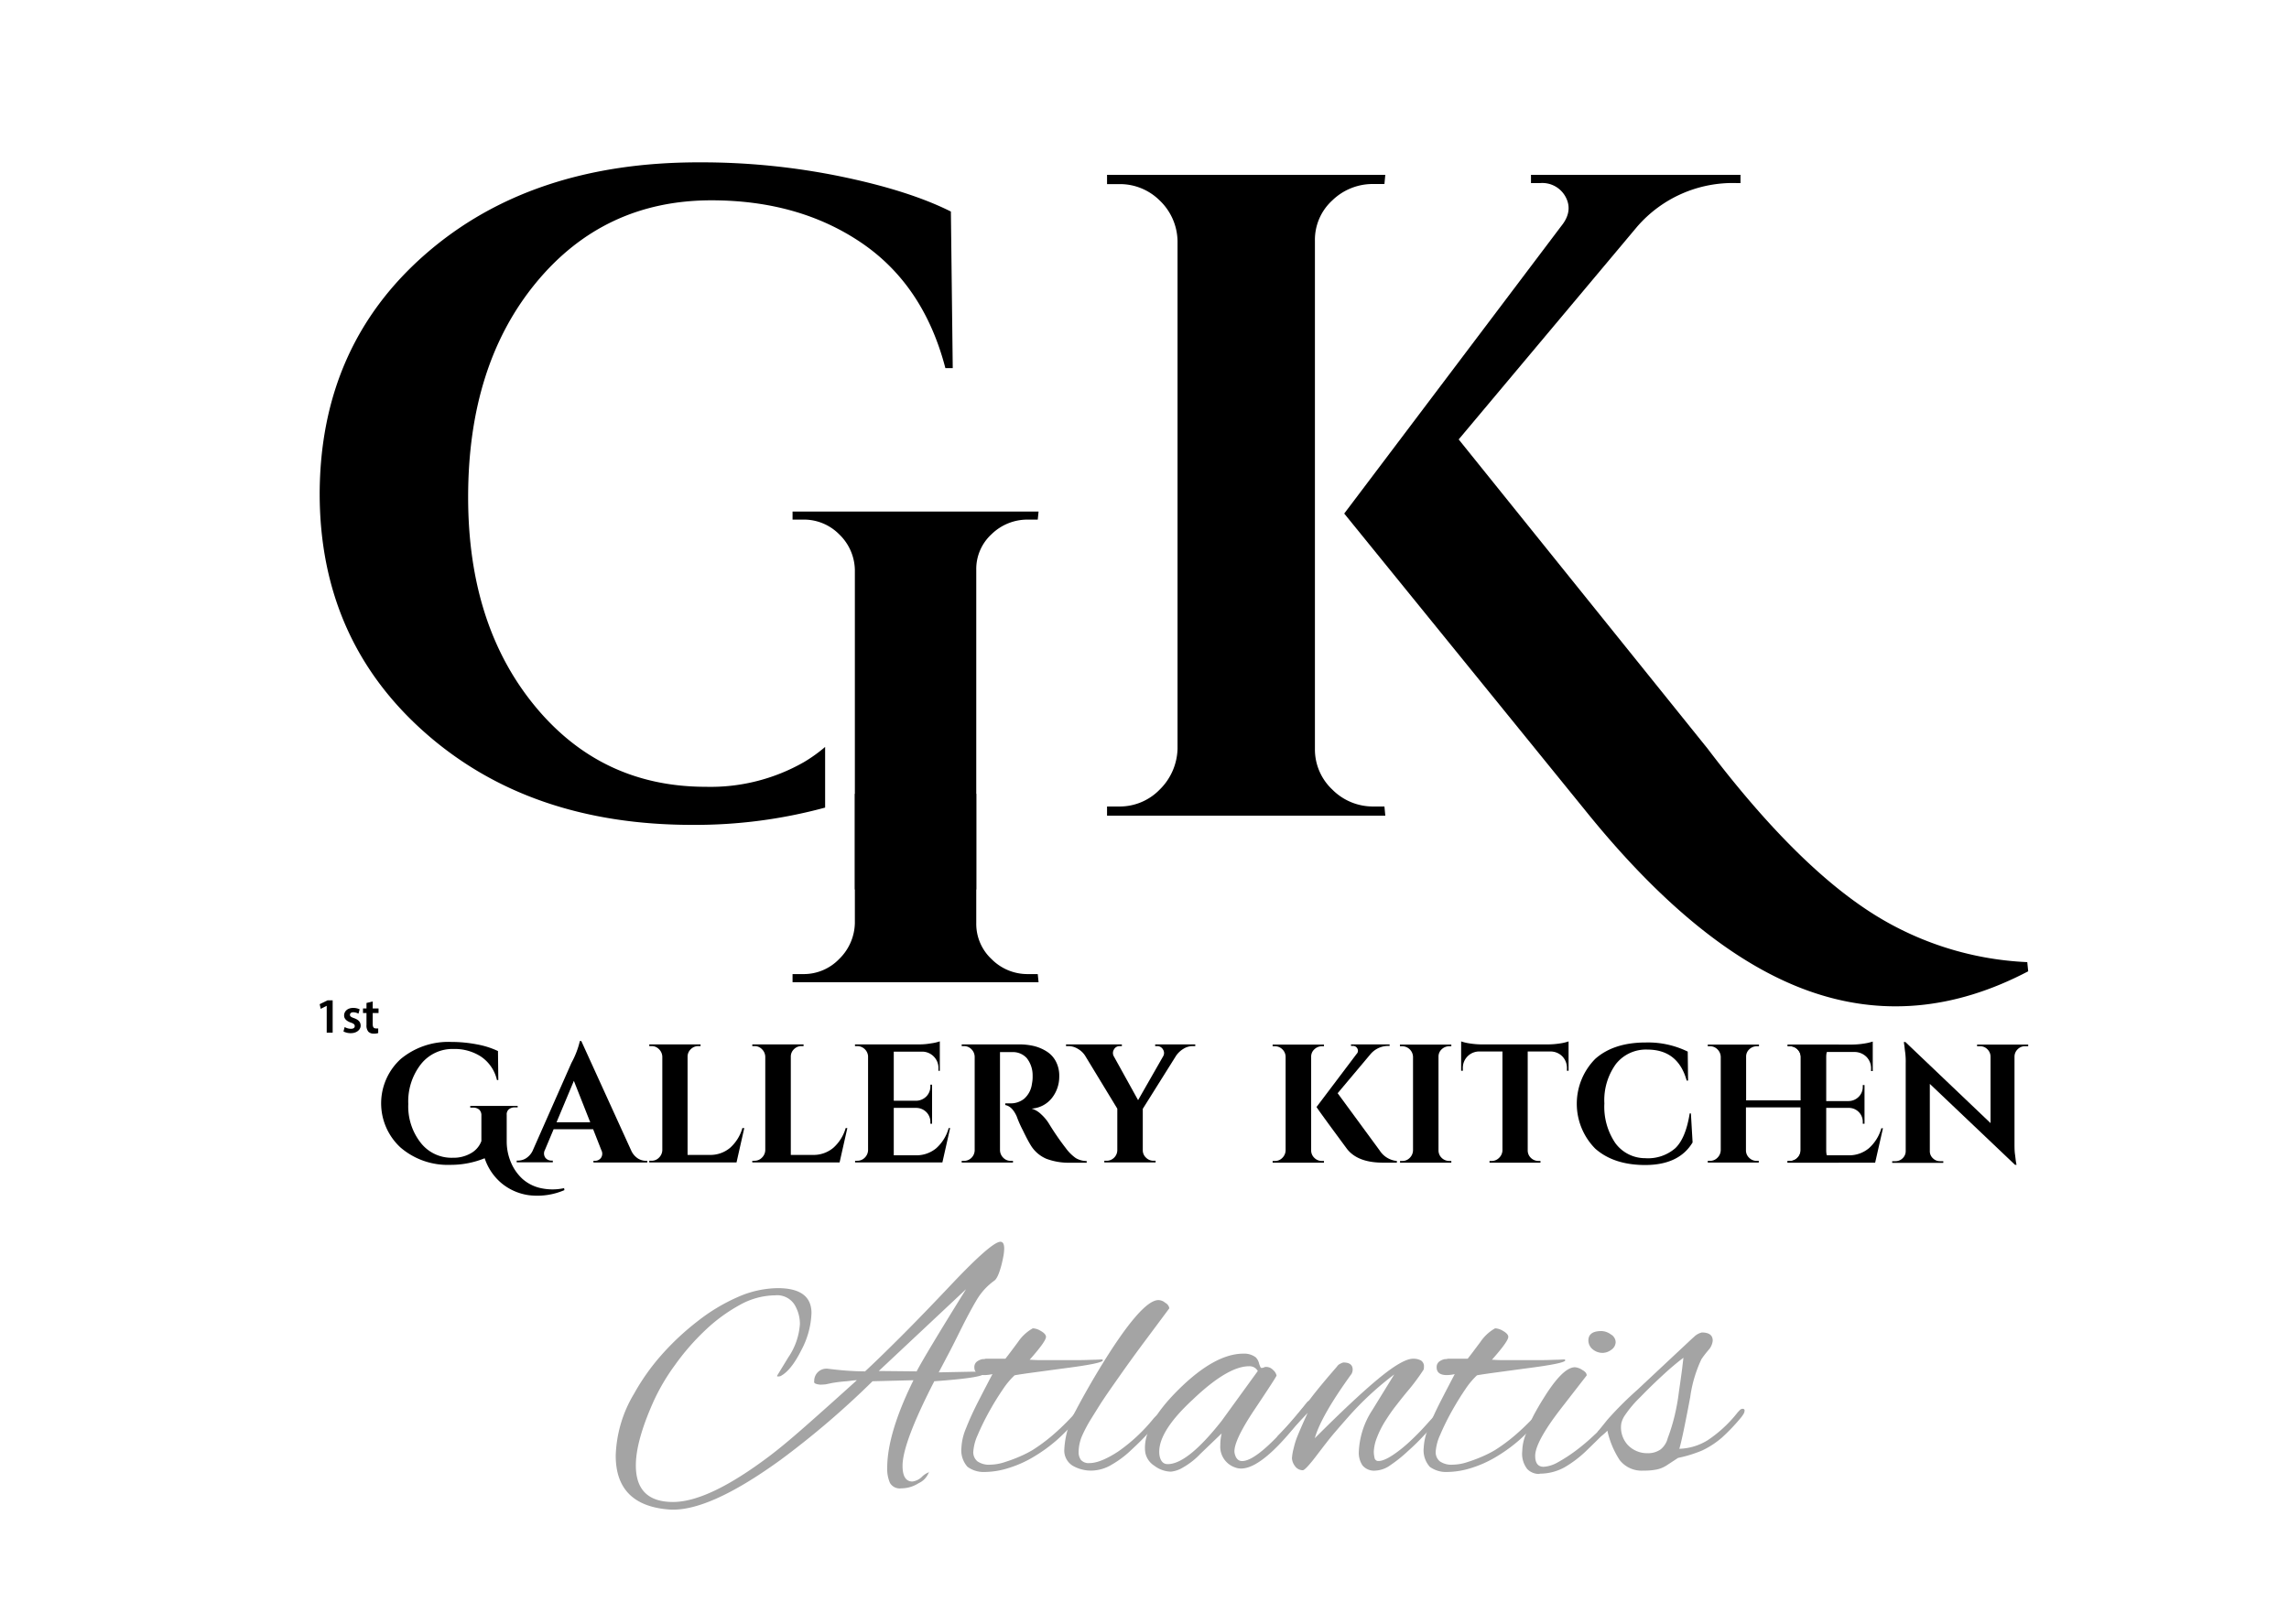 <?xml version="1.0" encoding="UTF-8"?> <svg xmlns="http://www.w3.org/2000/svg" id="Слой_1" data-name="Слой 1" viewBox="0 0 419.53 297.64"><defs><style>.cls-1{fill:#a4a4a4;}</style></defs><g id="Слой_2" data-name="Слой 2"><path class="cls-1" d="M122.48,276.7q-9.63-.81-9.63-9.87a23.37,23.37,0,0,1,3.38-11.38,40.08,40.08,0,0,1,5-7.06,47.88,47.88,0,0,1,6.62-6.19,33.75,33.75,0,0,1,7.38-4.44,18.63,18.63,0,0,1,7.31-1.63c4.13,0,6.19,1.53,6.19,4.57a15.5,15.5,0,0,1-1.87,6.81q-1.87,3.75-3.82,4.75a1.54,1.54,0,0,1-.43.06c-.13,0-.19,0-.19-.12l2.06-3.38a12.25,12.25,0,0,0,2.13-6.12,6.86,6.86,0,0,0-1-3.56,3.79,3.79,0,0,0-3.57-1.69,13.53,13.53,0,0,0-6.43,1.75,30.17,30.17,0,0,0-6.32,4.62,43.26,43.26,0,0,0-5.56,6.38,37.52,37.52,0,0,0-4,6.81q-3.2,7.19-3.19,11.63,0,6.69,6.81,6.69,6.51,0,17.63-8.38,2.57-1.93,6.56-5.44t9.51-8.5c-.5,0-1.13.11-1.88.19a25.64,25.64,0,0,0-2.62.31l-1.19.25a9.42,9.42,0,0,1-1.06.06c-.84-.08-1.19-.29-1.07-.62a2.24,2.24,0,0,1,2.19-2.31h.19c1.29.16,2.5.29,3.62.37s2.28.13,3.32.13q2.43-2.25,6.44-6.25t9.62-9.94q7.19-7.57,8.75-7.57c.46,0,.69.42.69,1.25a8.67,8.67,0,0,1-.12,1.25c-.09.5-.21,1.09-.38,1.75-.42,1.59-.85,2.55-1.31,2.88a11.64,11.64,0,0,0-3.25,3.56c-.84,1.42-1.69,3-2.57,4.75s-1.68,3.4-2.43,4.82-1.36,2.6-1.94,3.68l6.06-.12c1.5,0,2.25.1,2.25.31a.39.39,0,0,1-.12.19c-.71.46-3.71.87-9,1.25q-5.82,11.31-5.82,15.5c0,1.92.61,2.88,1.82,2.88a3.09,3.09,0,0,0,1.75-.88,3.46,3.46,0,0,1,1.25-.81q0-.12.06-.06c.06.06,0,.06-.06.06a3.58,3.58,0,0,1-1.88,2,5.92,5.92,0,0,1-3.19.94,2.06,2.06,0,0,1-2.06-1,6.34,6.34,0,0,1-.5-2.75q0-6.31,4.81-16.07l-7.5.19a157.67,157.67,0,0,1-16.81,14.38Q129.67,277.33,122.48,276.7ZM168,251.39q.75-1.44,3-5.19t6.06-9.88l-16,15Z"></path><path class="cls-1" d="M180.52,269.83a5,5,0,0,1-3.19-.94,4.53,4.53,0,0,1-1.12-3.5,10.38,10.38,0,0,1,.87-3.63q.88-2.25,2.19-4.81c.88-1.71,1.75-3.4,2.63-5.06a7,7,0,0,1-1.44.18c-1.25,0-1.88-.48-1.88-1.43a1.27,1.27,0,0,1,.5-1.07,2.62,2.62,0,0,1,1-.43h.13a1.62,1.62,0,0,0,.44-.07h3.62c.75-.95,1.52-2,2.31-3.06a8,8,0,0,1,2.69-2.5h.19a3,3,0,0,1,1.25.44c.67.37,1,.75,1,1.12q0,.81-3,4.19c.38,0,.92.06,1.63.06H198c1,0,1.94-.06,2.69-.06l1.25-.06a.18.18,0,0,1,.19.17v0q0,.56-7.38,1.5l-6.44.87c-1.45.21-2.25.34-2.37.38a14.48,14.48,0,0,0-2.13,2.56c-.83,1.21-1.67,2.56-2.5,4.06a45.46,45.46,0,0,0-2.12,4.32,8.89,8.89,0,0,0-.81,3.12,2.19,2.19,0,0,0,.75,1.69,3.73,3.73,0,0,0,2.43.62,8.83,8.83,0,0,0,2.69-.5,26.13,26.13,0,0,0,2.94-1.12,20,20,0,0,0,2.06-1.06,31.54,31.54,0,0,0,3.57-2.63,42.83,42.83,0,0,0,3.93-3.81c.59-.59,1-.88,1.19-.88s.19.09.19.25a3.28,3.28,0,0,1-.94,1.63,32.78,32.78,0,0,1-3.37,3.5,28.46,28.46,0,0,1-4.07,3,20.8,20.8,0,0,1-4.94,2.25A14.86,14.86,0,0,1,180.52,269.83Z"></path><path class="cls-1" d="M200,269.58a6.76,6.76,0,0,1-3.37-.88,3.27,3.27,0,0,1-1.56-3.06,16,16,0,0,1,2.06-7q2.13-4.06,4.81-8.44,7.32-11.88,10.38-11.88a2,2,0,0,1,1.25.5,1.42,1.42,0,0,1,.75,1l-4.38,5.88c-1.71,2.29-3.25,4.42-4.62,6.37s-2.57,3.65-3.57,5.19c-.5.79-1.06,1.69-1.68,2.69a26.19,26.19,0,0,0-1.69,3.13,7.74,7.74,0,0,0-.69,3.18,2.36,2.36,0,0,0,.44,1.38,1.89,1.89,0,0,0,1.56.56c1.33,0,3.09-.71,5.25-2.12a31.36,31.36,0,0,0,6.44-6,5.62,5.62,0,0,1,.69-.69,1.05,1.05,0,0,1,.62-.31c.21,0,.32.12.32.37a1.74,1.74,0,0,1-.44.75l-.63.81-1.5,1.69q-1.24,1.38-3,3a18.29,18.29,0,0,1-3.62,2.75A7.4,7.4,0,0,1,200,269.58Z"></path><path class="cls-1" d="M214.59,269.77a5.17,5.17,0,0,1-3-1.07,3.65,3.65,0,0,1-1.69-2.5q-.61-4.81,6.07-11.44t11.94-6.62a3.49,3.49,0,0,1,2.25.68,2.44,2.44,0,0,1,.62,1.19c.17.5.29.75.38.75a1.54,1.54,0,0,0,.43-.06.84.84,0,0,1,.44-.13,1.76,1.76,0,0,1,1.31.57,1.93,1.93,0,0,1,.63,1q.06.12-4,6.19t-3.69,8.06q.32,1.44,1.38,1.44,3.24,0,11.87-10.75a.51.51,0,0,1,.38-.25c.21,0,.31.14.31.43a2.27,2.27,0,0,1-.56,1.25q-7.93,10.69-12.19,10.69a3,3,0,0,1-1.06-.19,4,4,0,0,1-2.75-4.12,9,9,0,0,1,.25-2.13L220,266.51a13.56,13.56,0,0,1-3.19,2.5A5.16,5.16,0,0,1,214.59,269.77Zm-.56-1.38q3.63,0,9.88-7.94l6.62-9.13a1.72,1.72,0,0,0-1.62-.87c-2.55,0-6,2-10.32,6.13q-6.75,6.24-6.06,10.31.32,1.5,1.47,1.5Z"></path><path class="cls-1" d="M252.1,269.58a2.77,2.77,0,0,1-2.37-.94,4.13,4.13,0,0,1-.69-2.44,15.12,15.12,0,0,1,2.5-7.75l4-6.5a56.78,56.78,0,0,0-8.44,7.81c-.75.84-1.6,1.82-2.56,2.94s-1.94,2.42-3.06,3.88c-1.5,2-2.4,2.93-2.69,2.93a1.76,1.76,0,0,1-1.44-.75,2.67,2.67,0,0,1-.56-1.43,9.24,9.24,0,0,1,.31-1.82,14.18,14.18,0,0,1,.75-2.37c.29-.71.59-1.4.88-2.06s.64-1.4.93-2.07l-3.75,4-.75.75a1.7,1.7,0,0,1-1,.63c-.2,0-.31-.15-.31-.44a.61.61,0,0,1,.13-.31,1.28,1.28,0,0,1,.37-.57c.63-.62,1.27-1.29,1.94-2s1.35-1.52,2.06-2.43l1.69-2.07c.75-1,1.56-2,2.44-3.06s1.77-2.08,2.56-3a1.41,1.41,0,0,1,.69-.56,1.44,1.44,0,0,1,.5-.19c1.12,0,1.69.44,1.69,1.31a1.77,1.77,0,0,1-.19.75q-5.62,7.76-6.75,11.82,7.25-7.26,11.62-10.88t6.32-3.69a3,3,0,0,1,1.5.31,1.25,1.25,0,0,1,.56,1.19,1.4,1.4,0,0,1-.06.5,39.68,39.68,0,0,1-2.56,3.5c-1,1.17-1.82,2.23-2.57,3.19s-1.29,1.79-1.75,2.5a17.21,17.21,0,0,0-1.69,3.31,7.84,7.84,0,0,0-.56,2.57,5.39,5.39,0,0,0,.13,1.06.69.69,0,0,0,.75.62q1.44,0,4.5-2.5c1-.83,1.85-1.66,2.69-2.5s1.62-1.73,2.37-2.56c.17-.17.44-.48.81-.94s.61-.75.69-.75.25.17.25.5a2.32,2.32,0,0,1-.31.88,2.76,2.76,0,0,1-.56.87c-.46.54-1.15,1.3-2.07,2.25a41.61,41.61,0,0,1-3,2.94,25.37,25.37,0,0,1-3.19,2.56A5.08,5.08,0,0,1,252.1,269.58Z"></path><path class="cls-1" d="M265.25,269.83a5.06,5.06,0,0,1-3.19-.94,4.53,4.53,0,0,1-1.12-3.5,10.38,10.38,0,0,1,.87-3.63q.88-2.25,2.19-4.81c.88-1.71,1.75-3.4,2.63-5.06a7,7,0,0,1-1.44.18c-1.25,0-1.88-.48-1.88-1.43a1.27,1.27,0,0,1,.5-1.07,2.62,2.62,0,0,1,1-.43h.13a1.62,1.62,0,0,0,.44-.07H269c.75-.95,1.52-2,2.32-3.06a7.92,7.92,0,0,1,2.68-2.5h.19a3,3,0,0,1,1.25.44c.67.37,1,.75,1,1.12q0,.81-3,4.19c.38,0,.92.06,1.63.06h7.68c1.05,0,1.94-.06,2.69-.06l1.25-.06a.18.18,0,0,1,.19.17v0q0,.56-7.38,1.5l-6.43.87c-1.46.21-2.26.34-2.38.38a14.48,14.48,0,0,0-2.13,2.56q-1.24,1.81-2.5,4.06a45.46,45.46,0,0,0-2.12,4.32,8.89,8.89,0,0,0-.81,3.12,2.19,2.19,0,0,0,.75,1.69,3.73,3.73,0,0,0,2.43.62A8.78,8.78,0,0,0,269,268a26.13,26.13,0,0,0,2.94-1.12,20,20,0,0,0,2.06-1.06,31.54,31.54,0,0,0,3.57-2.63,42.83,42.83,0,0,0,3.93-3.81c.59-.59,1-.88,1.19-.88s.19.09.19.25a3.28,3.28,0,0,1-.94,1.63,32.78,32.78,0,0,1-3.37,3.5,28.46,28.46,0,0,1-4.07,3,20.8,20.8,0,0,1-4.94,2.25A15.06,15.06,0,0,1,265.25,269.83Z"></path><path class="cls-1" d="M293.75,248a2.82,2.82,0,0,1-1.88-.69,2.1,2.1,0,0,1-.75-1.56c0-1.17.79-1.75,2.38-1.75a3,3,0,0,1,1.75.62,1.67,1.67,0,0,1,.87,1.44,1.77,1.77,0,0,1-.81,1.38A2.77,2.77,0,0,1,293.75,248Zm-11.57,22.19a3,3,0,0,1-2.25-.88A4.54,4.54,0,0,1,279,266a8.83,8.83,0,0,1,.62-3,27.38,27.38,0,0,1,1.44-3.5c.62-1.16,1.23-2.21,1.81-3.12,2.34-3.79,4.25-5.71,5.75-5.75a2.75,2.75,0,0,1,1.38.5c.54.29.81.62.81,1l-4.75,6.12q-4.69,6.08-4.69,8.63c0,1.33.52,2,1.56,2a6,6,0,0,0,2.57-.81,28.58,28.58,0,0,0,3.37-2.19,37.06,37.06,0,0,0,3.32-2.81,26.2,26.2,0,0,0,2.62-2.75,6,6,0,0,1,1.06-1.13,2.06,2.06,0,0,1,.63-.31c.17,0,.25.12.25.37a3,3,0,0,1-.75,1.25,19.22,19.22,0,0,1-1.94,2.19q-1.5,1.5-3.31,3.25a20.93,20.93,0,0,1-3.94,3,9.37,9.37,0,0,1-4.63,1.2Z"></path><path class="cls-1" d="M301.22,269.58a5.09,5.09,0,0,1-4.37-1.94,16.24,16.24,0,0,1-2.25-5.38c-.75.75-1.27,1.13-1.57,1.13s-.31-.17-.31-.5a1,1,0,0,1,.31-.69s.53-.64,1.57-1.94a63.47,63.47,0,0,1,5.44-5.44l7.87-7.37c1.09-1,1.94-1.84,2.57-2.38a3,3,0,0,1,1.43-.81c1.34,0,2,.5,2,1.5a3,3,0,0,1-.81,1.75c-.42.5-.73.9-.94,1.19s-.2.3-.31.44a23.64,23.64,0,0,0-2.06,6.94c-.46,2.45-.86,4.48-1.19,6.06s-.6,2.73-.81,3.44A10.45,10.45,0,0,0,313,264a23.49,23.49,0,0,0,5.5-5.12l.37-.38a.71.71,0,0,1,.5-.25c.25,0,.38.1.38.31a1.29,1.29,0,0,1-.19.63c-.13.21-.25.39-.38.56a35.23,35.23,0,0,1-3.62,3.81,16,16,0,0,1-3.56,2.32,23.76,23.76,0,0,1-4.44,1.37l-2,1.31a5.36,5.36,0,0,1-1.94.82A11.39,11.39,0,0,1,301.22,269.58Zm.75-3.19a4,4,0,0,0,2.38-.69,3.81,3.81,0,0,0,1.31-2.06,34.49,34.49,0,0,0,1.31-4.31,38.34,38.34,0,0,0,.75-4.26c.21-1.41.4-2.77.57-4.06l.25-2.12q-1.89,1.44-3.63,3.06c-1.46,1.33-2.89,2.73-4.31,4.19a20.76,20.76,0,0,0-2.75,3.25,4.36,4.36,0,0,0-.69,1.5,4.76,4.76,0,0,0,1.19,4,4.91,4.91,0,0,0,3.65,1.5Z"></path></g><g id="Слой_4" data-name="Слой 4"><g id="Слой_1-2" data-name="Слой 1"><g id="_2072065920816" data-name=" 2072065920816"><path d="M145.26,93.77v1.48h1.93a9.08,9.08,0,0,1,6.59,2.67,9.28,9.28,0,0,1,2.9,6.53v58.6h22.25v-58.6a8.65,8.65,0,0,1,2.81-6.53,9.4,9.4,0,0,1,6.68-2.67h1.78l.15-1.48Zm29-55q-7.68-3.85-20.2-6.43a127.14,127.14,0,0,0-25.88-2.58Q97.32,29.72,78,46.57T58.59,90.47q0,26.7,19.2,43.74t49.24,17a90.75,90.75,0,0,0,24.2-3.17V136.92a27.57,27.57,0,0,1-3.91,2.8,34.5,34.5,0,0,1-17.95,4.51q-19.19,0-31.38-14.86T85.8,91.14q0-24.21,12.44-39.31t32.14-15.11q16,0,27.46,7.76t15.43,23h1.35l-.34-28.71Z"></path><path d="M190.35,180.05H145.26v-1.49h1.93a9,9,0,0,0,6.59-2.74,9.46,9.46,0,0,0,2.9-6.6V145.51h22.25v23.71a8.83,8.83,0,0,0,2.81,6.6,9.24,9.24,0,0,0,6.68,2.74h1.78Z"></path><path d="M371.56,176.37l.17,1.68q-20.48,10.74-40.45,3.52t-40.77-33.06L246.37,94.14l39.77-52.69c1.46-1.79,1.74-3.56.84-5.29a4.84,4.84,0,0,0-4.7-2.6H280.6V32.05H319v1.51h-.68A23.16,23.16,0,0,0,300,41.62L267.35,80.55,313,137.27q15.28,20.13,28.7,29.2a57.67,57.67,0,0,0,29.87,9.9ZM241,44.13v93.14a10.09,10.09,0,0,0,3.19,7.47,10.48,10.48,0,0,0,7.55,3.1h2l.16,1.68h-51v-1.68h2.18a10.2,10.2,0,0,0,7.47-3.1,10.86,10.86,0,0,0,3.27-7.47V44.13a10.53,10.53,0,0,0-3.27-7.38,10.33,10.33,0,0,0-7.47-3H202.9v-1.7h51l-.16,1.68h-2a10.63,10.63,0,0,0-7.55,3A9.78,9.78,0,0,0,241,44.13Z"></path><path d="M103.39,217.85l.06.31a12.54,12.54,0,0,1-6.54.93,10,10,0,0,1-5.08-2.27,10.11,10.11,0,0,1-3-4.5,16.48,16.48,0,0,1-6.28,1.21,13.26,13.26,0,0,1-9.12-3.16,11,11,0,0,1-.69-15.54q.33-.36.69-.69A13.66,13.66,0,0,1,82.74,191a24.85,24.85,0,0,1,4.79.47,15.4,15.4,0,0,1,3.74,1.2l.06,5.31h-.25a7.1,7.1,0,0,0-2.86-4.25,8.81,8.81,0,0,0-5.08-1.44,7.36,7.36,0,0,0-6,2.8,11.07,11.07,0,0,0-2.31,7.28,10.79,10.79,0,0,0,2.26,7.09A7.16,7.16,0,0,0,83,212.23a6.35,6.35,0,0,0,3.33-.84,4.22,4.22,0,0,0,1.9-2.22v-4.7a1.4,1.4,0,0,0-.4-1.06,1.69,1.69,0,0,0-1.15-.37h-.49v-.31h8.69V203h-.47a1.66,1.66,0,0,0-1.17.37,1.21,1.21,0,0,0-.37,1v4.91a9.8,9.8,0,0,0,.78,3.81,8.73,8.73,0,0,0,2.09,3,7.44,7.44,0,0,0,3.34,1.7,10,10,0,0,0,4.36,0Z"></path><path d="M102,205.73h6.18l-3-7.6Zm4.54-14.9L115.73,211a3.4,3.4,0,0,0,1.17,1.35,2.81,2.81,0,0,0,1.46.44h.27v.31h-9.86v-.31h.28a1.33,1.33,0,0,0,1.1-.54,1.36,1.36,0,0,0,.07-1.4L108.71,207h-7.24l-1.6,3.81a1.36,1.36,0,0,0,.07,1.4,1.39,1.39,0,0,0,1.13.54h.25v.31H94.7v-.31H95a2.75,2.75,0,0,0,1.42-.43A3.36,3.36,0,0,0,97.6,211l7.14-16.17a15.93,15.93,0,0,0,1.54-4Z"></path><path d="M136.1,206.79h.31l-1.42,6.3H119v-.31h.41a1.86,1.86,0,0,0,1.37-.57,2,2,0,0,0,.61-1.37V193.71a2,2,0,0,0-.61-1.38,1.86,1.86,0,0,0-1.37-.57H119v-.31h9.4v.31H128a1.92,1.92,0,0,0-1.39.57,1.86,1.86,0,0,0-.59,1.38v18h4a5.63,5.63,0,0,0,3.79-1.3,7.66,7.66,0,0,0,2.27-3.67Z"></path><path d="M155,206.79h.3l-1.42,6.3h-16v-.31h.4a1.86,1.86,0,0,0,1.37-.57,2,2,0,0,0,.61-1.37V193.71a2,2,0,0,0-.61-1.38,1.86,1.86,0,0,0-1.37-.57h-.4v-.31h9.4v.31h-.37a1.92,1.92,0,0,0-1.39.57,1.85,1.85,0,0,0-.58,1.38v18h4a5.63,5.63,0,0,0,3.79-1.3,7.68,7.68,0,0,0,2.28-3.67Z"></path><path d="M173.83,206.79h.31l-1.42,6.3h-16v-.31h.4a1.88,1.88,0,0,0,1.38-.57,2,2,0,0,0,.6-1.37V193.61a2,2,0,0,0-2-1.85h-.4v-.31h11.84a12.33,12.33,0,0,0,2.1-.19,8,8,0,0,0,1.61-.37v5.41H172v-.37a3,3,0,0,0-2.85-3.15h-5.34v9h4.08a2.68,2.68,0,0,0,1.89-.79,2.6,2.6,0,0,0,.74-1.87v-.28h.31V206h-.31v-.25a2.54,2.54,0,0,0-.73-1.88,2.63,2.63,0,0,0-1.87-.78h-4.11v8.69h4a5.68,5.68,0,0,0,3.79-1.3,7.71,7.71,0,0,0,2.27-3.67Z"></path><path d="M176.18,191.45h10.6a11.63,11.63,0,0,1,2.76.31,7.84,7.84,0,0,1,2.32,1,4.75,4.75,0,0,1,1.67,1.83,5.63,5.63,0,0,1,.61,2.73,6.31,6.31,0,0,1-1.3,3.9,5.15,5.15,0,0,1-3.77,2,4.23,4.23,0,0,1,1.76,1.05,8,8,0,0,1,1.4,1.67,48.65,48.65,0,0,0,3.12,4.54,8,8,0,0,0,1.82,1.81,3.93,3.93,0,0,0,2,.54v.31h-3a11.7,11.7,0,0,1-4.39-.72,6.21,6.21,0,0,1-2.87-2.49c-.37-.6-.85-1.5-1.43-2.71a20.49,20.49,0,0,1-1.14-2.58q-.84-1.86-2.1-2.07v-.31h1a3.92,3.92,0,0,0,2.46-.84,4.35,4.35,0,0,0,1.43-2.72,6.38,6.38,0,0,0,.13-1.51,5.08,5.08,0,0,0-1.07-3.22,3.41,3.41,0,0,0-2.58-1.11h-2.33v18a2,2,0,0,0,.6,1.37,1.88,1.88,0,0,0,1.38.57h.4v.31h-9.4v-.31h.4a1.92,1.92,0,0,0,1.38-.55,2,2,0,0,0,.6-1.36V193.71a2,2,0,0,0-.6-1.38,1.88,1.88,0,0,0-1.38-.57h-.4v-.31Z"></path><path d="M211.71,191.45h7.36v.31h-.44a3.26,3.26,0,0,0-1.76.52,4.36,4.36,0,0,0-1.33,1.27l-6.09,9.71v7.58a1.82,1.82,0,0,0,.59,1.37,1.92,1.92,0,0,0,1.39.57h.37v.31h-9.4v-.31h.4a1.92,1.92,0,0,0,1.38-.55,1.94,1.94,0,0,0,.6-1.36v-7.64l-5.9-9.71a3.85,3.85,0,0,0-1.32-1.25,3.39,3.39,0,0,0-1.75-.51h-.43v-.31h10.24v.31h-.41a1.18,1.18,0,0,0-1.05.63,1.23,1.23,0,0,0,0,1.28l4.43,8,4.57-8a1.19,1.19,0,0,0,0-1.28,1.21,1.21,0,0,0-1.07-.63h-.37v-.31Z"></path><path d="M245.16,200.39l7.71,10.51a4.21,4.21,0,0,0,3.15,1.92v.31h-2.54q-4.69,0-6.64-2.57-5.55-7.51-5.54-7.64l7.33-9.71a.82.82,0,0,0,.15-1,.88.88,0,0,0-.86-.48h-.31v-.28h7.08v.28h-.12a4.27,4.27,0,0,0-3.37,1.49l-6,7.14Zm-4.85-6.68v17.16a1.86,1.86,0,0,0,.59,1.38,1.92,1.92,0,0,0,1.39.57h.37v.31h-9.41v-.31h.41a1.86,1.86,0,0,0,1.37-.57,2,2,0,0,0,.6-1.38V193.71a1.94,1.94,0,0,0-.6-1.36,1.9,1.9,0,0,0-1.37-.56h-.41v-.31h9.41v.31h-.37a2,2,0,0,0-1.39.56A1.8,1.8,0,0,0,240.31,193.71Z"></path><path d="M266,212.82v.31h-9.4v-.31h.4a1.88,1.88,0,0,0,1.38-.57,2,2,0,0,0,.6-1.38V193.71a2,2,0,0,0-2-1.92h-.4v-.31H266v.31h-.37a2,2,0,0,0-1.4.56,1.81,1.81,0,0,0-.58,1.36v17.16a1.89,1.89,0,0,0,.58,1.38,2,2,0,0,0,1.4.57Z"></path><path d="M271.39,191.45h12.46a14.62,14.62,0,0,0,2.09-.18,8.14,8.14,0,0,0,1.55-.37v5.38h-.3v-.37a3.09,3.09,0,0,0-.84-2.26,3.05,3.05,0,0,0-2.25-.9H280V210.9a1.88,1.88,0,0,0,.59,1.36,2,2,0,0,0,1.38.56h.37v.31H273v-.31h.39a1.9,1.9,0,0,0,1.35-.56,2,2,0,0,0,.63-1.33V192.75h-4.17a3,3,0,0,0-3.09,2.9,2.26,2.26,0,0,0,0,.26v.37h-.31V190.9a8.43,8.43,0,0,0,1.56.37A14.48,14.48,0,0,0,271.39,191.45Z"></path><path d="M309.67,204.1h.24l.31,5.32q-2.49,4.14-8.69,4.14-5.75,0-9.15-3a11.7,11.7,0,0,1,0-16.46q3.38-3,9.25-3a16.57,16.57,0,0,1,7.7,1.67l.06,5.32h-.25q-1.58-5.68-7.2-5.69a7,7,0,0,0-5.77,2.64,11.29,11.29,0,0,0-2.12,7.22,11.86,11.86,0,0,0,2,7.27,6.77,6.77,0,0,0,5.49,2.78,7.62,7.62,0,0,0,5.52-1.84q1.9-1.83,2.62-6.32Z"></path><path d="M337,212.82v.31h-9.4v-.31h.4a2,2,0,0,0,2-1.92V203H320v7.85a1.85,1.85,0,0,0,.58,1.38,1.92,1.92,0,0,0,1.39.57h.38v.31H313v-.31h.39a1.88,1.88,0,0,0,1.38-.57,2,2,0,0,0,.61-1.38V193.71a2,2,0,0,0-.61-1.36,1.89,1.89,0,0,0-1.38-.56H313v-.31h9.39v.31H322a2,2,0,0,0-1.39.56,1.79,1.79,0,0,0-.58,1.36v8h10v-8a2,2,0,0,0-2-1.92h-.4v-.31H337v.31h-.4a1.92,1.92,0,0,0-1.39.57,1.9,1.9,0,0,0-.59,1.38v17.13a1.86,1.86,0,0,0,.59,1.38,1.92,1.92,0,0,0,1.39.57Z"></path><path d="M344.8,206.82h.31l-1.43,6.31h-16v-.31h.4a1.88,1.88,0,0,0,1.38-.57,2,2,0,0,0,.61-1.38V193.65a2,2,0,0,0-.64-1.32,1.9,1.9,0,0,0-1.35-.54h-.4v-.31h11.85a14.75,14.75,0,0,0,2.1-.18,9.88,9.88,0,0,0,1.61-.37v5.41h-.31V196a3,3,0,0,0-.82-2.24,3.12,3.12,0,0,0-2.21-.92h-5.19v9h4.07a2.64,2.64,0,0,0,1.89-.79,2.56,2.56,0,0,0,.74-1.87v-.28h.32V206h-.32v-.25a2.55,2.55,0,0,0-2.44-2.66h-4.26v8.69h4.05a5.65,5.65,0,0,0,3.78-1.3,7.71,7.71,0,0,0,2.28-3.68Z"></path><path d="M362.36,191.48h9.37v.31h-.59a1.83,1.83,0,0,0-1.33.54,1.88,1.88,0,0,0-.59,1.32V209.6c0,.7,0,1.37.09,2s.13,1.15.19,1.46l.09.46h-.28L353.7,198.69V211a1.74,1.74,0,0,0,.56,1.32,1.83,1.83,0,0,0,1.33.54h.58v.31H346.8v-.31h.56a1.86,1.86,0,0,0,1.36-.54,1.8,1.8,0,0,0,.56-1.35V194.88a13.27,13.27,0,0,0-.1-2c-.1-.66-.12-1.12-.18-1.41l-.06-.46h.28l15.61,14.87v-12.2a1.91,1.91,0,0,0-.59-1.35,1.83,1.83,0,0,0-1.33-.54h-.55Z"></path><polygon points="59.88 184.38 59.87 184.38 58.78 184.93 58.59 184.08 60.03 183.37 60.97 183.37 60.97 189.3 59.88 189.3 59.88 184.38"></polygon><path d="M63.17,188.27a2.42,2.42,0,0,0,1.14.32c.49,0,.71-.2.71-.49s-.18-.46-.73-.65c-.87-.3-1.23-.78-1.22-1.3,0-.78.64-1.39,1.68-1.39a2.81,2.81,0,0,1,1.17.26l-.22.8a2.07,2.07,0,0,0-.94-.26c-.4,0-.62.19-.62.47s.21.42.78.62c.8.29,1.17.7,1.18,1.36s-.63,1.38-1.8,1.38a2.88,2.88,0,0,1-1.35-.31l.22-.81Z"></path><path d="M68.31,183.59v1.27h1.07v.84H68.31v2c0,.54.15.82.58.82a1.55,1.55,0,0,0,.43,0v.85a2.24,2.24,0,0,1-.81.11,1.36,1.36,0,0,1-1-.36,1.78,1.78,0,0,1-.34-1.24V185.7h-.64v-.84h.64v-1l1.09-.27Z"></path></g></g></g></svg> 